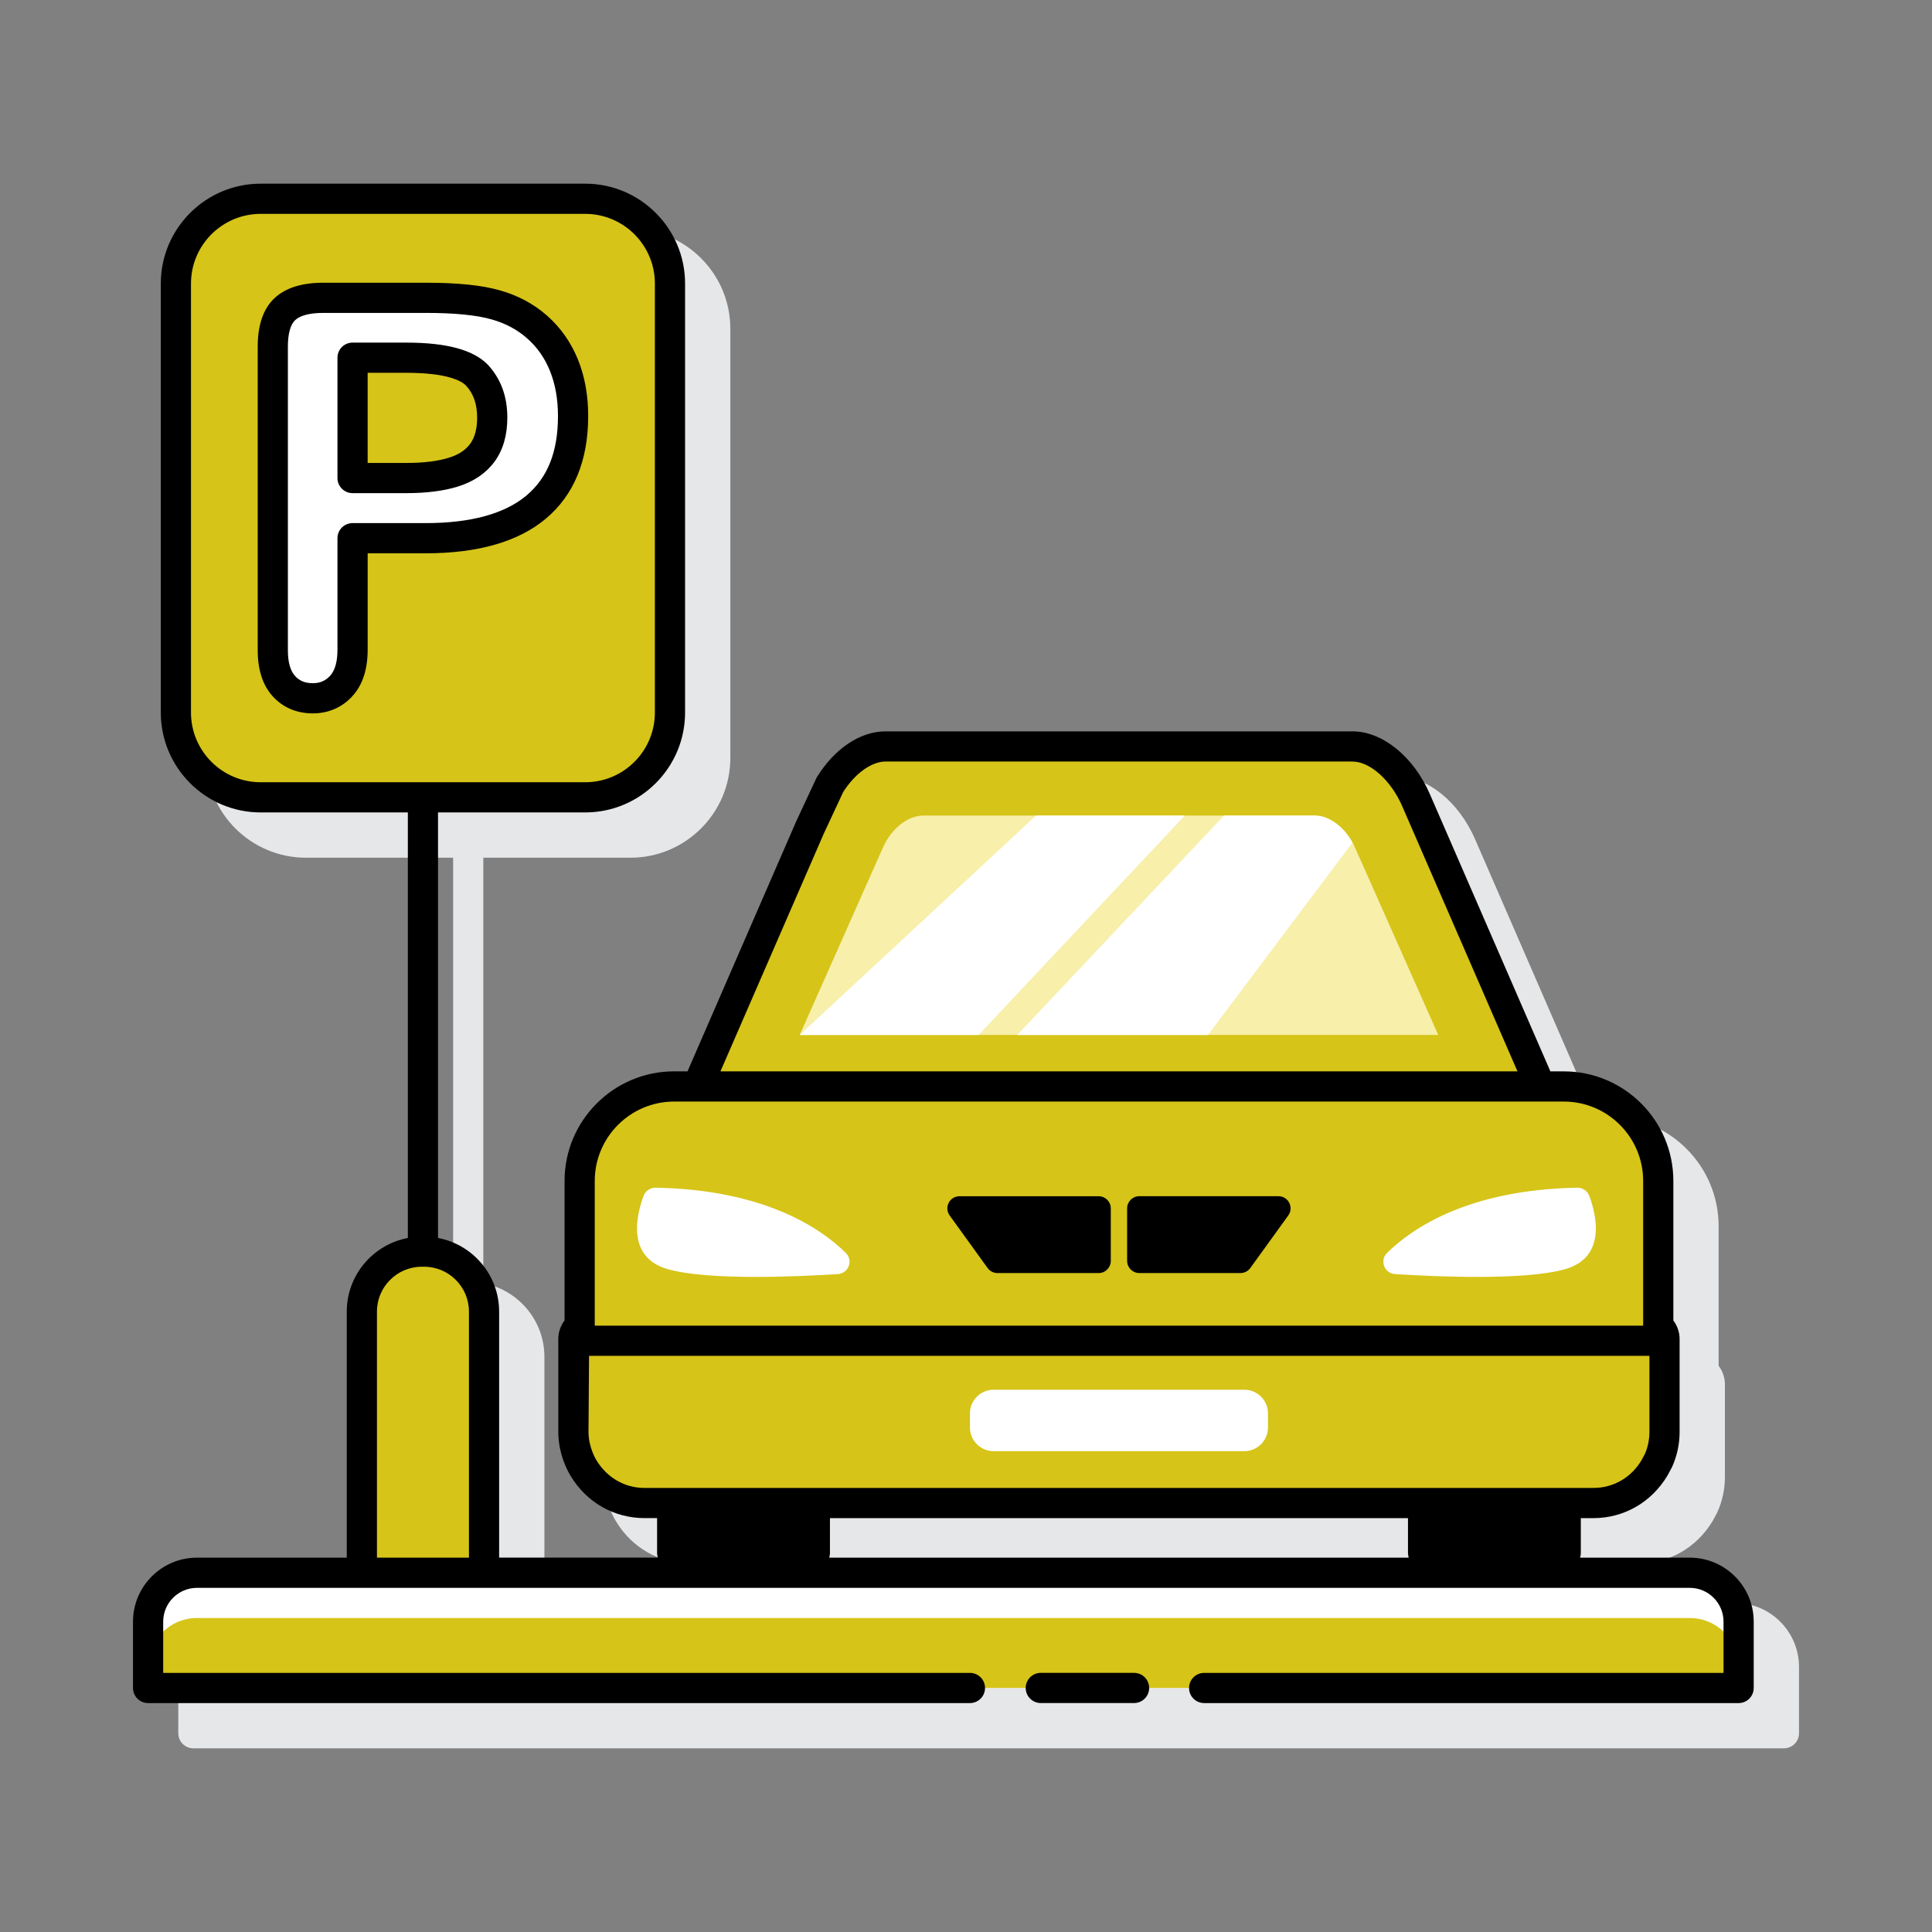 <svg id="Layer_1" enable-background="new 0 0 128 128" height="512" viewBox="0 0 128 128" width="512"
     xmlns="http://www.w3.org/2000/svg">
    <rect x="0" y="0" width="128" height="128" fill="#808080" stroke="none"/>
    <path d="m114.95 106.198h-7.245c.012-.096.029-.19.029-.289v-2.329h.838c2.007 0 3.83-1.037 4.898-2.813l.307-.571c.333-.746.502-1.527.502-2.322v-6.159c0-.445-.147-.873-.415-1.229v-9.246c0-4.003-3.256-7.259-7.259-7.259h-.887l-7.986-18.372c-1.081-2.485-3.143-4.155-5.13-4.155h-30.936c-1.664 0-3.358 1.126-4.532 3.014-.021.034-.04.069-.057.105l-1.323 2.838-7.202 16.57h-.888c-4.003 0-7.259 3.256-7.259 7.259v9.245c-.267.356-.414.784-.414 1.229v6.159c0 1.616.763 2.83.83 2.933 1.046 1.737 2.869 2.774 4.876 2.774h.839v2.329c0 .099.017.194.029.289h-10.496v-16.302c0-2.425-1.747-4.443-4.048-4.877v-28.193h9.75c3.648 0 6.617-2.968 6.617-6.617v-28.423c0-3.648-2.969-6.617-6.617-6.617h-21.501c-3.648 0-6.617 2.968-6.617 6.617v28.423c0 3.649 2.969 6.617 6.617 6.617h9.751v28.192c-2.301.435-4.048 2.453-4.048 4.877v16.303h-9.923c-2.337 0-4.238 1.901-4.238 4.238v4.395c0 .552.447 1 1 1h105.377c.553 0 1-.448 1-1v-4.395c-.001-2.337-1.902-4.238-4.239-4.238zm-56.964-.289v-2.329h38.297v2.329c0 .099.017.194.029.289h-38.356c.013-.096.03-.19.03-.289z"
          fill="#e6e7e8"/>
    <path d="m93.815 53.008c-.928-2.135-2.639-3.554-4.212-3.554h-30.937c-1.309 0-2.713.982-3.682 2.542l-1.313 2.813-2.972 6.838-1.438 3.309-3.054 7.025h55.855z"
          fill="#D6C418"/>
    <path d="m52.983 68.568 5.522-12.433c.557-1.253 1.648-2.102 2.671-2.102h25.919c1.023 0 2.114.848 2.671 2.102l5.521 12.432h-42.304z"
          fill="#F7EFAA"/>
    <path d="m78.496 54.034h-9.857l-15.656 14.535h11.851z" fill="#ffffff"/>
    <path d="m87.094 54.034h-6l-13.698 14.535h12.632l9.576-12.742c-.588-1.079-1.574-1.793-2.51-1.793z" fill="#ffffff"/>
    <path d="m110.279 88.714c0-.343-.168-.636-.415-.836v-9.638c0-3.457-2.802-6.259-6.259-6.259h-58.942c-3.457 0-6.259 2.802-6.259 6.259v9.638c-.247.2-.415.493-.415.836v6.159c0 1.365.687 2.416.687 2.416.824 1.367 2.308 2.29 4.02 2.29h62.876c1.712 0 3.196-.923 4.019-2.29l.273-.502c.262-.586.415-1.231.415-1.914z"
          fill="#D6C418"/>
    <path d="m82.438 92.073h-16.608c-.867 0-1.569.703-1.569 1.569v.933c0 .867.703 1.569 1.569 1.569h16.608c.867 0 1.569-.703 1.569-1.569v-.933c.001-.867-.702-1.569-1.569-1.569z"
          fill="#fff"/>
    <path d="m91.893 83.012c1.636-1.616 5.372-4.196 12.61-4.324.35-.006.668.214.79.541.454 1.212 1.189 4.082-1.634 4.866-2.675.743-8.437.494-11.237.316-.706-.044-1.032-.901-.529-1.399z"
          fill="#fff"/>
    <path d="m56.04 83.012c-1.636-1.616-5.372-4.196-12.61-4.324-.35-.006-.668.214-.79.541-.454 1.212-1.189 4.082 1.634 4.866 2.675.743 8.437.494 11.237.316.706-.044 1.033-.901.529-1.399z"
          fill="#fff"/>
    <path d="m111.95 104.198h-98.9c-1.788 0-3.238 1.45-3.238 3.238v4.395h105.376v-4.395c0-1.788-1.45-3.238-3.238-3.238z"
          fill="#fff"/>
    <path d="m111.95 107.198h-98.9c-1.788 0-3.238 1.45-3.238 3.238v1.395h105.376v-1.395c0-1.788-1.45-3.238-3.238-3.238z"
          fill="#D6C418"/>
    <path d="m38.772 52.826h-21.501c-3.102 0-5.617-2.515-5.617-5.617v-28.423c0-3.102 2.515-5.617 5.617-5.617h21.501c3.102 0 5.617 2.515 5.617 5.617v28.423c0 3.102-2.515 5.617-5.617 5.617z"
          fill="#ffd7e5"/>
    <path d="m32.069 104.198h-8.096v-17.303c0-2.193 1.778-3.971 3.971-3.971h.154c2.193 0 3.971 1.778 3.971 3.971z"
          fill="#D6C418"/>
    <path d="m28.199 35.658h-4.84v7.385c0 1.056-.249 1.857-.747 2.402-.499.546-1.127.818-1.887.818-.795 0-1.435-.27-1.922-.81-.486-.539-.73-1.332-.73-2.376v-20.108c0-1.162.267-1.993.801-2.491.534-.499 1.382-.747 2.545-.747h6.781c2.005 0 3.547.154 4.627.463 1.068.297 1.99.789 2.767 1.477s1.367 1.53 1.771 2.527c.403.996.605 2.118.605 3.363 0 2.658-.818 4.671-2.455 6.042-1.639 1.37-4.077 2.055-7.316 2.055zm-1.281-11.959h-3.559v7.973h3.559c1.245 0 2.287-.131 3.123-.392.837-.261 1.474-.688 1.913-1.281s.658-1.37.658-2.331c0-1.151-.338-2.088-1.014-2.812-.759-.771-2.319-1.157-4.68-1.157z"
          fill="#fff"/>
    <path d="m31.199 35.658h-4.84v7.385c0 1.056-.249 1.857-.747 2.402-.499.546-1.127.818-1.887.818-.795 0-1.435-.27-1.922-.81-.486-.539-.73-1.332-.73-2.376v-20.108c0-1.162.267-1.993.801-2.491.534-.499 1.382-.747 2.545-.747h6.781c2.005 0 3.547.154 4.627.463 1.068.297 1.99.789 2.767 1.477s1.367 1.53 1.771 2.527c.403.996.605 2.118.605 3.363 0 2.658-.818 4.671-2.455 6.042-1.639 1.37-4.077 2.055-7.316 2.055zm-1.281-11.959h-3.559v7.973h3.559c1.245 0 2.287-.131 3.123-.392.837-.261 1.474-.688 1.913-1.281s.658-1.37.658-2.331c0-1.151-.338-2.088-1.014-2.812-.759-.771-2.319-1.157-4.68-1.157z"
          fill="#D6C418"/>
    <path d="m38.772 52.826h-21.501c-3.102 0-5.617-2.515-5.617-5.617v-28.423c0-3.102 2.515-5.617 5.617-5.617h21.501c3.102 0 5.617 2.515 5.617 5.617v28.423c0 3.102-2.515 5.617-5.617 5.617z"
          fill="#D6C418"/>
    <path d="m28.199 35.658h-4.84v7.385c0 1.056-.249 1.857-.747 2.402-.499.546-1.127.818-1.887.818-.795 0-1.435-.27-1.922-.81-.486-.539-.73-1.332-.73-2.376v-20.108c0-1.162.267-1.993.801-2.491.534-.499 1.382-.747 2.545-.747h6.781c2.005 0 3.547.154 4.627.463 1.068.297 1.99.789 2.767 1.477s1.367 1.53 1.771 2.527c.403.996.605 2.118.605 3.363 0 2.658-.818 4.671-2.455 6.042-1.639 1.37-4.077 2.055-7.316 2.055zm-1.281-11.959h-3.559v7.973h3.559c1.245 0 2.287-.131 3.123-.392.837-.261 1.474-.688 1.913-1.281s.658-1.37.658-2.331c0-1.151-.338-2.088-1.014-2.812-.759-.771-2.319-1.157-4.68-1.157z"
          fill="#FFFFFF"/>
    <g fill="#000000">
        <path d="m65.432 84.01c.151.21.394.334.653.334h6.703c.445 0 .805-.36.805-.805v-3.481c0-.445-.36-.805-.805-.805h-9.217c-.657 0-1.037.744-.653 1.277z"/>
        <path d="m75.481 84.343h6.703c.259 0 .501-.124.653-.334l2.514-3.481c.385-.532.004-1.277-.653-1.277h-9.217c-.445 0-.805.36-.805.805v3.481c0 .446.36.806.805.806z"/>
        <path d="m75.134 110.831h-6.179c-.553 0-1 .448-1 1s.447 1 1 1h6.179c.553 0 1-.448 1-1s-.447-1-1-1z"/>
        <path d="m111.95 103.198h-7.261c.013-.097.044-.189.044-.289v-2.329h.839c2.007 0 3.83-1.037 4.898-2.813l.307-.571c.332-.744.501-1.525.501-2.322v-6.159c0-.445-.147-.874-.414-1.229v-9.246c0-4.003-3.256-7.259-7.259-7.259h-.888l-7.985-18.371c-1.08-2.486-3.142-4.156-5.129-4.156h-30.937c-1.664 0-3.358 1.126-4.532 3.013-.021.034-.04.069-.057.105l-1.323 2.837-2.973 6.837-4.231 9.733h-.887c-4.003 0-7.259 3.256-7.259 7.259v9.245c-.268.356-.415.784-.415 1.229v6.159c0 1.616.764 2.831.831 2.933 1.046 1.737 2.869 2.774 4.876 2.774h.838v2.329c0 .101.032.192.044.289h-10.51v-16.301c0-2.425-1.747-4.443-4.048-4.877v-28.192h9.751c3.648 0 6.617-2.968 6.617-6.617v-28.423c0-3.648-2.969-6.617-6.617-6.617h-21.5c-3.648 0-6.617 2.968-6.617 6.617v28.423c0 3.649 2.969 6.617 6.617 6.617h9.75v28.193c-2.3.435-4.047 2.453-4.047 4.877v16.303h-9.924c-2.337 0-4.238 1.901-4.238 4.238v4.396c0 .552.447 1 1 1h54.449c.553 0 1-.448 1-1s-.447-1-1-1h-53.449v-3.396c0-1.234 1.004-2.238 2.238-2.238h10.924 8.095 79.882c1.233 0 2.237 1.004 2.237 2.238v3.396h-34.41c-.553 0-1 .448-1 1s.447 1 1 1h35.41c.553 0 1-.448 1-1v-4.396c0-2.338-1.901-4.239-4.238-4.239zm-99.297-55.99v-28.422c0-2.545 2.071-4.617 4.617-4.617h21.501c2.546 0 4.617 2.071 4.617 4.617v28.423c0 2.546-2.071 4.617-4.617 4.617h-21.5c-2.546 0-4.618-2.072-4.618-4.618zm38.962 14.837 2.962-6.813 1.286-2.757c.78-1.229 1.876-2.021 2.803-2.021h30.937c1.166 0 2.551 1.242 3.295 2.953l7.639 17.574h-52.805zm-6.952 10.936h1.543 55.855 1.544c2.899 0 5.259 2.359 5.259 5.259v9.588h-69.46v-9.588c0-2.9 2.36-5.259 5.259-5.259zm-5.149 23.761c-.005-.008-.524-.831-.524-1.869l.036-5.044h70.253v5.044c0 .514-.11 1.021-.293 1.438l-.25.463c-.682 1.131-1.863 1.806-3.163 1.806h-62.877c-1.299 0-2.481-.676-3.182-1.838zm15.472 6.167v-2.329h38.297v2.329c0 .101.032.192.044.289h-38.386c.013-.097.045-.188.045-.289zm-30.012-16.014c0-1.638 1.333-2.971 2.971-2.971h.153c1.638 0 2.971 1.333 2.971 2.971v16.303h-6.095z"/>
        <path d="m38.291 23.821c-.461-1.137-1.146-2.113-2.035-2.899-.888-.786-1.951-1.355-3.155-1.69-1.18-.337-2.782-.501-4.901-.501h-6.78c-1.419 0-2.505.342-3.228 1.017-.742.693-1.118 1.777-1.118 3.222v20.109c0 1.294.332 2.319.986 3.045.673.746 1.594 1.14 2.665 1.14 1.032 0 1.94-.396 2.624-1.144.67-.732 1.01-1.767 1.01-3.077v-6.385h3.841c3.465 0 6.142-.77 7.956-2.289 1.867-1.563 2.813-3.854 2.813-6.809 0-1.369-.228-2.627-.678-3.739zm-3.419 9.014c-1.445 1.209-3.69 1.822-6.673 1.822h-4.841c-.553 0-1 .448-1 1v7.385c0 .794-.163 1.375-.484 1.728-.309.336-.674.493-1.149.493-.51 0-.885-.152-1.179-.479-.313-.348-.473-.922-.473-1.706v-20.109c0-.856.167-1.465.483-1.76.335-.313.979-.478 1.862-.478h6.78c1.903 0 3.368.143 4.359.426.915.254 1.713.679 2.371 1.263.666.589 1.159 1.293 1.508 2.153.353.872.531 1.877.531 2.988.002 2.368-.684 4.093-2.095 5.274z"/>
        <path d="m26.918 22.699h-3.56c-.553 0-1 .448-1 1v7.973c0 .552.447 1 1 1h3.56c1.341 0 2.492-.147 3.421-.438 1.038-.323 1.853-.875 2.419-1.64.567-.766.854-1.75.854-2.927 0-1.407-.432-2.583-1.302-3.514-.964-.979-2.728-1.454-5.392-1.454zm4.232 6.705c-.313.422-.773.724-1.407.921-.736.23-1.687.347-2.825.347h-2.56v-5.973h2.56c2.716 0 3.652.538 3.949.839.502.537.745 1.234.745 2.13 0 .738-.155 1.322-.462 1.736z"/>
    </g>
</svg>